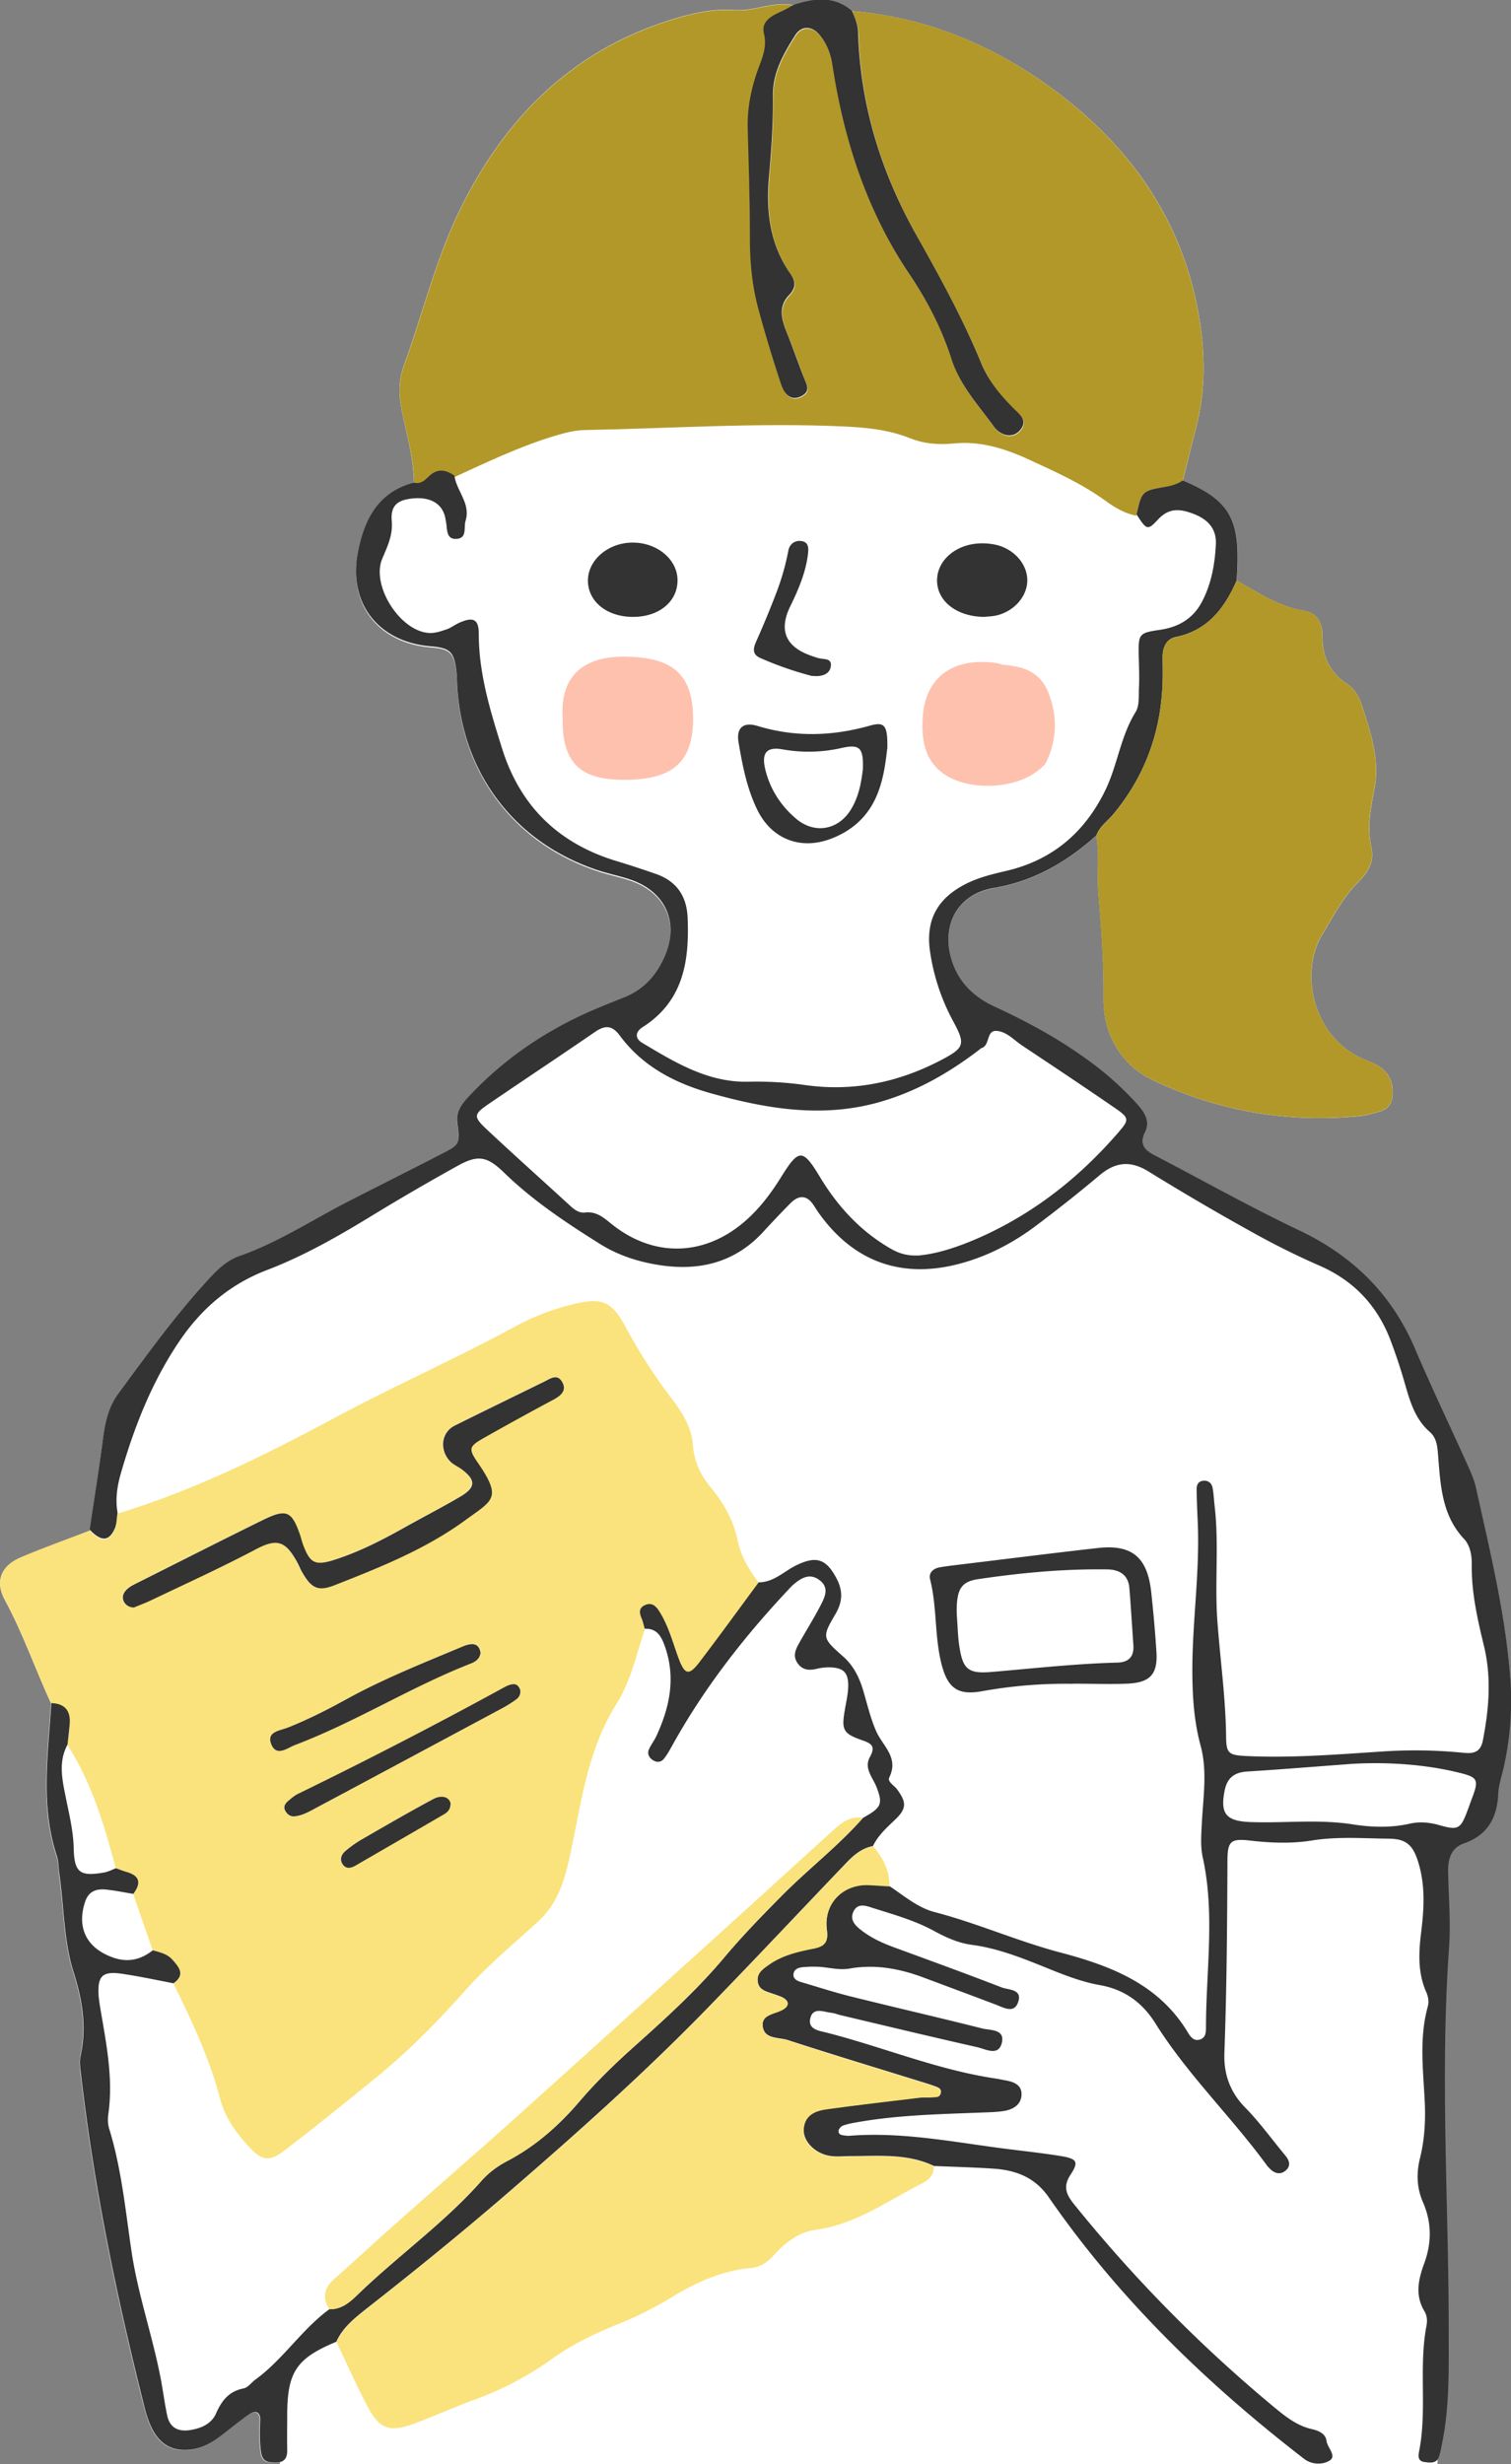<svg width="100" height="163" fill="none" xmlns="http://www.w3.org/2000/svg"><rect width="100%" height="100%" fill="#808080" stroke="none"/><g clip-path="url(#clip0_93_86983)"><path d="M99.944 110.993c-.323-4.257-1.355-8.378-2.259-12.522-.129-.582-.395-1.148-.637-1.697-1.129-2.513-2.322-5.001-3.403-7.53-1.54-3.628-4.113-6.156-7.67-7.837-3.233-1.535-6.354-3.296-9.531-4.944-.67-.348-1.073-.711-.67-1.544.38-.775-.08-1.39-.58-1.93-.968-1.059-2.057-1.996-3.21-2.853-1.92-1.405-4-2.528-6.153-3.522-1.476-.679-2.533-1.737-2.936-3.361-.548-2.23.613-4.12 2.855-4.492 2.653-.445 4.847-1.721 6.806-3.482.226 1.26.033 2.536.138 3.789.201 2.327.362 4.637.338 6.988-.024 2.287 1.105 4.371 3.258 5.397 4.355 2.069 8.984 2.86 13.807 2.368.379-.04.75-.17 1.12-.259.702-.17.96-.622.952-1.333-.016-1.107-.645-1.664-1.613-2.028-3.798-1.446-4.54-5.922-3.056-8.362.742-1.22 1.387-2.505 2.427-3.523.613-.597 1.04-1.317.839-2.221-.29-1.277-.08-2.545.17-3.765.427-2.069-.235-3.91-.847-5.785-.17-.525-.492-1.01-.96-1.317-1.17-.776-1.637-1.85-1.613-3.224.008-.783-.379-1.462-1.177-1.591-1.686-.275-3.057-1.188-4.484-1.996.016-.331.04-.654.048-.986.113-3.199-.653-4.403-3.62-5.639.29-1.171.572-2.343.878-3.514.613-2.327.605-4.686.242-7.037-.992-6.31-4.298-11.215-9.298-15.028-4.049-3.086-8.589-5.042-13.71-5.478C55.193-.267 53.88-.08 52.532.347c-1.338-.29-2.588.412-3.92.315-1.435-.105-2.846.219-4.209.647-6.661 2.084-11.129 6.625-14.08 12.805-1.549 3.24-2.38 6.739-3.605 10.1-.347.945-.34 1.906-.137 2.916.33 1.608.806 3.208.814 4.872-2.468.622-3.363 2.61-3.734 4.775-.58 3.329 1.492 5.785 4.847 6.051 1.258.097 1.54.356 1.686 1.568.048.38.048.767.072 1.155.355 5.785 3.887 10.342 9.411 12.127.678.218 1.387.356 2.065.59 2.347.808 3.242 2.892 2.218 5.154-.54 1.204-1.388 2.11-2.621 2.618-.662.267-1.331.525-1.984.808-3.13 1.333-5.895 3.192-8.242 5.672-.5.525-.944 1.042-.839 1.874.177 1.382.153 1.398-1.024 2.004-2.056 1.058-4.121 2.092-6.177 3.143-2.396 1.228-4.662 2.714-7.218 3.62-.79.274-1.404.848-1.976 1.462-2.218 2.391-4.113 5.033-6.048 7.65-.638.865-.871 1.883-1.009 2.942-.266 2.02-.588 4.04-.887 6.051-1.524.59-3.064 1.131-4.572 1.777-1.299.55-1.702 1.568-1.057 2.772 1.202 2.213 2.025 4.597 3.073 6.875.726.024 1.097.339 1.193.873-.104-.534-.475-.849-1.201-.873-.202 3.393-.742 6.803.379 10.148.12.355.105.759.153 1.147.315 2.181.282 4.427.952 6.528.58 1.834.87 3.62.451 5.518-.088.412-.008.881.04 1.309.856 7.344 2.34 14.567 4.146 21.733.137.534.29 1.067.524 1.56.589 1.204 1.548 1.64 2.855 1.381.67-.129 1.218-.484 1.75-.888.613-.469 1.21-.962 1.839-1.398.443-.307.75-.137.725.404-.032.719-.048 1.43.065 2.141.089.598.46.646.944.646.129 0 .241-.016.33-.04V163h76.613v-.331c.024-.049.048-.097.073-.162.096-.315.153-.638.217-.961.468-2.343.42-4.719.42-7.094 0-8.54-.589-17.088.024-25.636.12-1.64-.024-3.304-.065-4.96-.016-.832.17-1.568 1.033-1.875 1.556-.557 2.201-1.696 2.282-3.288.024-.541.202-1.083.33-1.616.476-2.003.621-4.023.468-6.084h.025z" fill="white"/><path d="M3.379 112.674c-1.048-2.278-1.87-4.662-3.073-6.875-.645-1.204-.241-2.214 1.057-2.772 1.5-.638 3.048-1.187 4.572-1.777.75.784 1.25.784 1.646-.041.153-.323.137-.719.201-1.082 5.033-1.52 9.718-3.846 14.323-6.31 3.984-2.133 8.105-3.959 12.072-6.108a15.667 15.667 0 013.686-1.414c1.935-.485 2.605-.25 3.524 1.454a35.293 35.293 0 003.13 4.856c.668.873 1.257 1.85 1.338 2.981.08 1.107.516 2.012 1.201 2.836.863 1.034 1.492 2.173 1.767 3.498.217 1.051.758 1.939 1.395 2.788-1.307 1.761-2.597 3.547-3.928 5.292-.685.905-.975.832-1.379-.283-.379-1.034-.653-2.101-1.242-3.046-.201-.331-.467-.654-.927-.477-.5.194-.42.558-.25.954.089.202.129.42.185.63-.564 1.664-.927 3.442-1.87 4.928-1.944 3.079-2.347 6.625-3.081 10.027-.387 1.769-.839 3.223-2.161 4.427-1.63 1.479-3.34 2.901-4.79 4.533-1.84 2.068-3.759 4.015-5.896 5.752-2.008 1.632-4.016 3.256-6.065 4.823-.983.752-1.467.671-2.282-.193-.87-.93-1.645-1.988-1.96-3.216-.701-2.69-1.878-5.163-3.088-7.635.814-.574.347-1.091-.089-1.575-.33-.372-.822-.477-1.282-.606-.428-1.245-.863-2.481-1.29-3.725.492-.654.492-1.163-.404-1.438-.25-.073-.5-.17-.75-.259-.758-2.852-1.588-5.663-3.201-8.176.048-.42.088-.848.137-1.268.089-.897-.242-1.446-1.21-1.479l-.016-.024zm5.444-6.334c.306-.121.717-.275 1.104-.461 2.331-1.115 4.694-2.173 6.976-3.393 1.444-.768 1.992-.533 2.774.913.105.194.186.404.29.59.614 1.066 1.057 1.301 2.146.872 3.024-1.187 6.048-2.383 8.693-4.33 1.775-1.301 2.42-1.414.79-3.781-.644-.938-.58-1.083.428-1.648 1.532-.873 3.08-1.713 4.63-2.546.5-.266.854-.614.507-1.171-.322-.533-.766-.194-1.153 0-1.976.97-3.952 1.931-5.927 2.909-.871.428-1.049 1.55-.355 2.326.21.235.54.372.798.566.968.719.952 1.204-.12 1.834-1.186.695-2.412 1.325-3.614 1.996-1.54.856-3.104 1.672-4.798 2.197-1.145.356-1.484.162-1.911-.913-.097-.258-.162-.525-.25-.784-.557-1.567-.912-1.729-2.428-.985-2.766 1.357-5.516 2.755-8.266 4.136-.347.17-.71.332-.927.663-.266.404 0 .961.588 1.002l.025.008zm25.604 5.461c-.08-.226-.233-.404-.475-.379-.21.016-.42.113-.613.218a319.488 319.488 0 01-13.63 7.037c-.241.121-.45.307-.66.485-.178.145-.29.363-.202.581.113.259.346.453.653.421.556-.065 1.032-.364 1.516-.615 4.073-2.173 8.145-4.354 12.21-6.536.339-.177.661-.387.968-.614.177-.129.25-.347.225-.581l.008-.017zm-2.62-2.48c-.049-.363-.25-.606-.646-.557-.266.032-.524.153-.774.25-2.532 1.05-5.08 2.076-7.492 3.41-1.25.686-2.524 1.333-3.855 1.858-.508.202-1.419.274-1.072 1.107.346.84 1.072.226 1.564.04 4.008-1.519 7.662-3.838 11.654-5.397.322-.121.572-.315.628-.719l-.008.008zm-2 10.075c0-.477-.533-.711-1.154-.38-1.597.857-3.153 1.762-4.726 2.666a8.362 8.362 0 00-1.072.76c-.266.226-.42.541-.202.872.226.348.565.275.863.097 1.944-1.123 3.887-2.254 5.83-3.377.243-.145.436-.331.444-.638h.016z" fill="#FAE37C"/><path d="M56.387.735c5.121.428 9.661 2.384 13.71 5.478 4.992 3.813 8.306 8.718 9.298 15.027.371 2.352.371 4.71-.242 7.038-.306 1.163-.589 2.343-.879 3.514-.363.242-.758.355-1.193.428-1.517.267-1.533.291-1.88 1.899-.774-.154-1.435-.55-2.056-1.002-1.572-1.14-3.33-1.923-5.08-2.73-1.565-.72-3.218-1.229-4.936-1.051-1.032.105-1.992.016-2.903-.348-1.46-.581-2.984-.718-4.516-.783-5.67-.25-11.323.137-16.984.242-.79.016-1.516.235-2.25.46-2.21.688-4.299 1.69-6.395 2.65-.581-.411-1.137-.5-1.702.057-.258.25-.548.517-.976.404 0-1.664-.484-3.264-.814-4.872-.21-1.018-.21-1.97.137-2.916 1.226-3.361 2.056-6.86 3.605-10.1 2.951-6.18 7.41-10.72 14.08-12.805 1.363-.428 2.774-.751 4.21-.646 1.33.097 2.58-.606 3.92-.315-.235.129-.468.274-.71.387-.662.307-1.452.639-1.25 1.511.225.97-.178 1.73-.452 2.545-.42 1.212-.653 2.44-.621 3.733.065 2.424.137 4.847.145 7.28 0 1.607.153 3.199.58 4.742.453 1.648.953 3.28 1.485 4.904.274.832.774 1.075 1.338.784.67-.34.323-.816.154-1.269-.387-1.026-.758-2.068-1.17-3.086-.322-.816-.475-1.624.194-2.319.476-.493.46-.92.089-1.446-1.34-1.907-1.605-4.088-1.412-6.326.162-1.818.282-3.628.266-5.446-.016-1.51.702-2.763 1.468-3.975.428-.67 1.13-.646 1.645 0 .452.558.71 1.204.823 1.947.758 4.961 2.266 9.64 5.097 13.848 1.169 1.738 2.137 3.596 2.782 5.607.548 1.721 1.758 3.046 2.798 4.46.492.679 1.266.776 1.71.291.613-.679-.016-1.09-.42-1.503-.854-.872-1.628-1.793-2.104-2.94-1.218-2.966-2.774-5.761-4.33-8.548-2.331-4.153-3.686-8.589-3.831-13.364-.017-.525-.202-.961-.404-1.405l-.024-.04z" fill="#B29828"/><path d="M75.202 34.11c.354-1.607.362-1.631 1.879-1.898.427-.073.83-.186 1.193-.428 2.968 1.236 3.734 2.44 3.621 5.64-.008.33-.032.654-.048.977-.807 1.834-1.92 3.312-4.04 3.74-.59.122-.855.655-.863 1.27 0 .548.016 1.098 0 1.647-.09 3.305-1.138 6.246-3.258 8.799-.38.46-.912.808-1.122 1.405-1.96 1.762-4.153 3.038-6.806 3.483-2.25.371-3.411 2.27-2.855 4.492.404 1.616 1.46 2.682 2.936 3.36 2.153.995 4.234 2.118 6.153 3.523a21.122 21.122 0 013.21 2.852c.492.542.96 1.156.58 1.931-.403.832 0 1.196.67 1.543 3.177 1.649 6.298 3.41 9.532 4.945 3.556 1.688 6.12 4.21 7.67 7.837 1.08 2.537 2.273 5.017 3.402 7.53.25.55.508 1.115.638 1.696.91 4.145 1.935 8.274 2.258 12.523.153 2.052 0 4.08-.468 6.084-.13.533-.307 1.075-.33 1.616-.073 1.592-.718 2.731-2.283 3.288-.863.307-1.048 1.042-1.032 1.875.032 1.656.177 3.312.064 4.96-.613 8.548-.016 17.088-.024 25.636 0 2.375.048 4.751-.42 7.094-.064.323-.12.654-.217.961-.161.501-.589.428-.96.38-.475-.057-.42-.42-.355-.752.525-2.73-.04-5.518.476-8.249.065-.331.049-.67-.129-.969-.637-1.059-.411-2.093-.016-3.175.492-1.333.508-2.691-.08-4.032-.412-.945-.452-1.915-.202-2.917.306-1.236.379-2.504.314-3.781-.105-2.092-.37-4.185.202-6.253.089-.331.032-.663-.105-.97-.556-1.26-.5-2.569-.339-3.902.194-1.535.29-3.078-.16-4.597-.348-1.171-.775-1.632-1.969-1.64-1.701-.016-3.403-.154-5.105.121-1.354.218-2.741.162-4.12 0-1.242-.137-1.452.049-1.46 1.325-.016 4.25-.048 8.491-.202 12.741-.048 1.366.363 2.569 1.371 3.595.96.978 1.774 2.109 2.653 3.168.283.339.396.694.025 1.009-.347.291-.718.194-1.033-.121-.08-.081-.153-.153-.217-.242-2.34-3.208-5.234-5.979-7.355-9.364-.855-1.373-2.04-2.254-3.686-2.545-1.411-.25-2.734-.824-4.064-1.357-1.436-.574-2.88-1.107-4.42-1.309-.887-.121-1.693-.485-2.467-.905-1.266-.695-2.645-1.083-4.008-1.511-.46-.145-1.033-.396-1.331.186-.323.622.17 1.018.621 1.357.629.461 1.33.776 2.056 1.043 2.38.872 4.758 1.737 7.121 2.65.444.169 1.331.105 1.105.904-.242.857-.935.453-1.492.235-1.597-.606-3.193-1.196-4.79-1.794-1.573-.59-3.194-.889-4.863-.598-.677.121-1.306-.048-1.96-.105a6.952 6.952 0 00-1.153.016c-.274.025-.58.113-.629.437-.048.323.218.468.5.549 1.105.323 2.21.687 3.33.961 2.888.72 5.783 1.382 8.662 2.109.516.129 1.476.032 1.306.897-.201.986-1.064.469-1.645.339-3.008-.678-6-1.397-9-2.108-.217-.049-.419-.138-.637-.162-.516-.057-1.217-.404-1.403.356-.185.751.605.832 1.08.953 3.726.953 7.315 2.456 11.146 3.03.218.032.435.08.653.121.58.097 1.137.299 1.097.994-.04.63-.565.937-1.137 1.034-.54.089-1.097.089-1.645.113-2.694.105-5.396.161-8.065.63-.323.057-.653.113-.96.226-.129.041-.282.21-.298.34-.024.29.234.29.444.323.104.016.217.016.33.008 3.605-.275 7.13.485 10.678.913 1.096.137 2.185.258 3.274.436 1.056.178 1.185.38.62 1.236-.507.776-.282 1.293.21 1.915a94.244 94.244 0 0013.34 13.517c.725.598 1.459 1.171 2.41 1.389.428.097.92.283.984.776.057.46.686.994.218 1.301-.452.291-1.177.299-1.71-.113-6.435-4.969-12.234-10.568-16.879-17.282-.919-1.333-2.169-1.802-3.645-1.907-1.314-.089-2.637-.121-3.96-.178-1.758-.84-3.645-.654-5.508-.654-.604 0-1.201.097-1.798-.121-.806-.299-1.379-1.01-1.314-1.705.08-.897.758-1.179 1.491-1.284 2.065-.283 4.146-.526 6.218-.776.274-.032.549 0 .823-.024.201-.025.468.032.532-.259.073-.291-.161-.372-.355-.444-.258-.097-.524-.178-.782-.259-2.992-.929-5.992-1.834-8.976-2.803-.589-.194-1.516-.057-1.653-.841-.161-.872.774-.872 1.314-1.179.476-.267.42-.598-.072-.832-.202-.089-.411-.154-.621-.227-.411-.145-.887-.242-.96-.775-.088-.598.363-.881.766-1.164.88-.614 1.912-.848 2.928-1.05.726-.145.984-.404.879-1.22-.234-1.761 1.072-3.078 2.822-2.981.436.024.88.048 1.315.081.96.638 1.87 1.43 2.992 1.721 2.822.735 5.5 1.931 8.322 2.674 3.363.889 6.525 2.1 8.444 5.3.161.266.387.582.782.46.387-.113.411-.468.411-.808 0-3.74.605-7.489-.21-11.222-.168-.751-.104-1.527-.064-2.302.089-1.705.371-3.434-.08-5.106-.444-1.624-.54-3.248-.549-4.913-.008-3.312.508-6.6.355-9.921-.032-.72-.064-1.43-.072-2.15 0-.298.129-.532.475-.548.323-.017.525.177.581.468.073.38.089.768.129 1.147.306 2.529.008 5.074.185 7.603.186 2.585.557 5.155.581 7.756.016 1.115.21 1.188 1.452 1.244 2.976.13 5.943-.113 8.911-.307a32.026 32.026 0 015.282.081c.637.065 1.178.049 1.347-.808.403-2.076.58-4.128.08-6.229-.427-1.761-.838-3.547-.814-5.389.008-.614-.097-1.268-.508-1.713-1.443-1.535-1.556-3.466-1.71-5.397-.048-.614-.064-1.252-.556-1.68-.976-.849-1.306-2.004-1.645-3.175a35.813 35.813 0 00-.992-2.982c-.887-2.262-2.436-3.878-4.686-4.855a51.517 51.517 0 01-4.435-2.206 166.326 166.326 0 01-6.847-4.007c-1.226-.76-2.218-.638-3.282.266a96.118 96.118 0 01-4.145 3.289c-1.549 1.171-3.258 2.06-5.145 2.553-3.815.993-6.968-.154-9.258-3.361-.13-.178-.242-.372-.363-.55-.452-.67-.984-.638-1.508-.113a68.092 68.092 0 00-1.823 1.915c-1.895 2.052-4.274 2.602-6.935 2.173-1.363-.218-2.678-.646-3.863-1.39-2.242-1.405-4.444-2.867-6.355-4.726-1.121-1.09-1.734-1.18-3.08-.428a157.985 157.985 0 00-5.428 3.151c-2.307 1.414-4.637 2.763-7.17 3.733-2.395.913-4.266 2.488-5.71 4.58-1.862 2.707-3.056 5.729-3.959 8.864-.242.84-.379 1.72-.218 2.609-.064.364-.048.76-.201 1.083-.387.832-.896.824-1.646.04.299-2.02.621-4.031.888-6.051.137-1.058.37-2.076 1.008-2.941 1.927-2.618 3.83-5.26 6.048-7.651.565-.614 1.178-1.188 1.976-1.462 2.564-.897 4.822-2.392 7.218-3.62 2.056-1.05 4.12-2.084 6.177-3.143 1.17-.606 1.202-.622 1.024-2.004-.105-.832.339-1.349.839-1.874 2.339-2.48 5.113-4.338 8.242-5.672.661-.282 1.322-.54 1.984-.808 1.242-.5 2.08-1.413 2.62-2.617 1.025-2.262.13-4.347-2.217-5.155-.677-.234-1.38-.371-2.065-.59-5.524-1.785-9.048-6.334-9.41-12.127-.025-.387-.025-.775-.073-1.155-.146-1.212-.428-1.462-1.686-1.567-3.355-.267-5.427-2.723-4.847-6.052.38-2.157 1.266-4.144 3.734-4.775.428.113.718-.153.976-.404.565-.557 1.12-.468 1.702-.056.145 1.018 1.088 1.842.741 2.973-.137.428.122 1.147-.58 1.204-.718.056-.621-.606-.71-1.075-.04-.218-.064-.444-.153-.638-.314-.767-1.121-1.099-2.25-.937-.847.121-1.282.493-1.194 1.47.081.962-.298 1.697-.637 2.513-.733 1.794 1.226 4.831 3.154 4.896.37.008.758-.121 1.113-.242.306-.105.572-.324.879-.453.895-.388 1.25-.21 1.25.752 0 2.642.766 5.106 1.54 7.578 1.193 3.813 3.726 6.278 7.54 7.441a64.26 64.26 0 012.67.873c1.346.476 2.008 1.454 2.072 2.876.121 2.876-.274 5.526-2.976 7.247-.46.29-.556.727-.024 1.042 2.177 1.3 4.355 2.634 7.032 2.57a22.816 22.816 0 013.783.226c3.153.436 6.129-.178 8.943-1.649 1.54-.807 1.653-1.034.839-2.536a13.863 13.863 0 01-1.557-4.678c-.298-2.077.508-3.507 2.38-4.452.846-.428 1.758-.646 2.66-.856 3.057-.711 5.202-2.545 6.557-5.325.815-1.664 1.008-3.57 2.008-5.179.266-.428.202-1.074.226-1.623.032-.72 0-1.43-.016-2.15-.024-1.397.008-1.47 1.403-1.672 1.226-.178 2.186-.735 2.774-1.842.63-1.188.863-2.497.928-3.822.048-1.002-.508-1.624-1.428-1.987-.887-.348-1.645-.46-2.395.347-.701.752-.758.703-1.427-.331l-.016.08zM60.903 83.04c1.226-.114 2.726-.623 4.194-1.294 3.516-1.615 6.46-3.975 8.968-6.891.66-.768.669-.905-.234-1.527-2.04-1.406-4.105-2.78-6.17-4.153-.548-.364-1.024-.921-1.693-.978-.718-.056-.428.97-1.016 1.14-.049.016-.09.064-.13.096-1.983 1.52-4.112 2.747-6.54 3.45-3.814 1.107-7.532.477-11.225-.557-2.388-.67-4.517-1.77-6.033-3.813-.516-.703-.984-.703-1.653-.243-2.315 1.592-4.661 3.143-6.984 4.727-1.056.719-1.08.864-.161 1.728 1.814 1.697 3.661 3.345 5.492 5.026.29.266.596.509 1.016.46.742-.088 1.226.348 1.75.768 2.798 2.246 6.193 2.14 8.887-.25.96-.849 1.71-1.867 2.379-2.95 1.121-1.793 1.387-1.785 2.5.057 1.129 1.874 2.548 3.458 4.427 4.605.565.348 1.146.679 2.234.606l-.008-.008zm28.508 33.649c-2.685.202-4.766.372-6.855.501-.822.049-1.322.38-1.5 1.228-.322 1.56.073 2.061 1.718 2.117 2.25.081 4.508-.202 6.758.154 1.258.194 2.516.234 3.774-.049.654-.145 1.29-.089 1.944.097 1.282.364 1.42.259 1.903-1.05.08-.21.153-.412.226-.622.516-1.341.468-1.487-.87-1.81-2.533-.614-5.114-.687-7.106-.566h.008z" fill="#333333"/><path d="M72.564 55.27c.21-.597.743-.945 1.122-1.405 2.12-2.553 3.169-5.494 3.258-8.799.016-.549 0-1.098 0-1.648 0-.614.274-1.147.862-1.268 2.121-.437 3.234-1.915 4.04-3.741 1.428.808 2.8 1.72 4.485 1.996.798.129 1.193.807 1.177 1.591-.024 1.374.444 2.456 1.613 3.224.468.307.79.792.96 1.317.613 1.874 1.274 3.716.846 5.785-.25 1.211-.46 2.488-.169 3.764.202.897-.218 1.616-.839 2.222-1.04 1.018-1.677 2.295-2.427 3.523-1.484 2.44-.734 6.916 3.056 8.362.968.372 1.59.921 1.613 2.028.016.703-.242 1.163-.951 1.333-.371.089-.742.218-1.121.258-4.823.501-9.452-.298-13.807-2.367-2.153-1.018-3.274-3.11-3.258-5.397.024-2.35-.145-4.662-.338-6.988-.105-1.26.088-2.537-.138-3.79h.016z" fill="#B29828"/><path d="M58.855 124.793c-.436-.024-.88-.057-1.315-.081-1.75-.089-3.056 1.22-2.822 2.981.105.816-.154 1.075-.88 1.22-1.023.202-2.048.437-2.927 1.051-.403.283-.855.565-.766 1.163.08.533.549.63.96.776.21.072.42.129.62.226.5.226.55.566.073.832-.548.307-1.475.307-1.314 1.18.145.783 1.072.646 1.653.84 2.984.97 5.984 1.874 8.976 2.804.266.08.524.161.782.258.194.073.428.154.355.444-.073.291-.33.243-.532.259-.274.032-.549-.008-.823.024-2.072.251-4.145.485-6.218.776-.733.105-1.41.388-1.492 1.284-.064.703.5 1.406 1.315 1.705.589.218 1.194.121 1.798.121 1.863 0 3.742-.185 5.508.655 0 .557-.298.88-.79 1.131-2.29 1.155-4.387 2.715-7.056 3.07-1.097.145-2.008.856-2.766 1.697-.42.46-.871.775-1.54.832-1.896.178-3.598.945-5.202 1.931a24.034 24.034 0 01-3.533 1.769c-1.532.622-3.024 1.325-4.37 2.295a21.194 21.194 0 01-5.09 2.69c-1.395.509-2.741 1.123-4.136 1.632-1.54.558-2.21.315-2.976-1.123-.75-1.406-1.395-2.868-2.08-4.306.427-.937 1.2-1.568 1.975-2.174 3.242-2.553 6.452-5.146 9.573-7.845 4.492-3.886 8.927-7.845 13.072-12.11 3.065-3.159 6.08-6.367 9.121-9.542.5-.517 1.04-.986 1.782-1.123.654.776 1.105 1.624 1.073 2.682l-.008-.024z" fill="#FAE37C"/><path d="M57.782 122.119c-.742.137-1.29.606-1.782 1.123-3.04 3.175-6.056 6.39-9.121 9.541-4.145 4.266-8.58 8.225-13.073 12.111-3.12 2.699-6.322 5.3-9.572 7.845-.774.614-1.557 1.236-1.976 2.174-2.613 1.082-3.226 1.987-3.25 4.718 0 .824-.016 1.656 0 2.48 0 .55-.226.792-.782.792-.484 0-.847-.048-.944-.646-.113-.719-.096-1.422-.064-2.141.024-.542-.282-.711-.726-.404-.63.436-1.226.929-1.839 1.397-.532.404-1.08.752-1.75.889-1.314.259-2.274-.178-2.863-1.381-.242-.493-.395-1.026-.524-1.56-1.806-7.166-3.29-14.389-4.145-21.733-.048-.436-.137-.897-.04-1.309.419-1.89.129-3.684-.452-5.518-.67-2.109-.637-4.355-.952-6.536-.056-.38-.04-.784-.153-1.147-1.12-3.353-.58-6.755-.379-10.148.968.032 1.307.574 1.21 1.478-.04.421-.089.849-.137 1.269-.621 1.147-.347 2.335-.113 3.498.226 1.123.5 2.222.524 3.377.04 1.6.42 1.867 2.04 1.576.258-.049.5-.178.75-.275.25.089.492.186.75.259.887.266.896.783.404 1.438-.59-.097-1.178-.218-1.767-.283-.645-.073-1.177.081-1.419.792-.589 1.761.121 3.11 1.887 3.716.984.332 1.815.113 2.589-.493.46.13.952.235 1.282.606.436.485.903 1.002.089 1.576-1.137-.218-2.266-.461-3.411-.63-1.29-.186-1.621.137-1.549 1.405.016.275.065.55.105.825.395 2.334.88 4.669.54 7.061-.048.323-.032.679.065.986.814 2.65 1.072 5.405 1.476 8.127.427 2.844 1.387 5.559 1.927 8.379.153.808.258 1.632.428 2.44.169.783.693 1.074 1.467.969.75-.105 1.452-.404 1.758-1.091.38-.864.855-1.478 1.831-1.672.29-.057.516-.388.782-.582 1.839-1.341 3.065-3.32 4.903-4.662.799.033 1.363-.468 1.863-.953 2.67-2.585 5.734-4.742 8.202-7.538.476-.541 1.056-.961 1.694-1.301 1.879-.985 3.435-2.359 4.806-3.967 1.145-1.341 2.411-2.553 3.726-3.724 2.048-1.834 4.08-3.684 5.855-5.801 1.201-1.43 2.508-2.771 3.822-4.096 1.742-1.754 3.71-3.264 5.347-5.123 1.21-.67 1.322-.904.895-2.019-.25-.647-.863-1.253-.443-2.004.419-.76.048-.913-.581-1.131-1.202-.428-1.306-.687-1.08-1.98.088-.541.225-1.09.225-1.632-.008-.88-.347-1.163-1.234-1.187-.274 0-.556.024-.814.089-.524.129-.976.113-1.315-.38-.339-.509-.089-.945.153-1.382.46-.816.96-1.607 1.388-2.44.274-.533.58-1.147-.057-1.64-.661-.517-1.234-.161-1.766.291-.121.105-.234.234-.347.356-2.952 3.142-5.58 6.528-7.677 10.317-.162.291-.323.582-.525.832-.193.242-.467.267-.733.097-.25-.162-.387-.412-.267-.703.13-.299.34-.565.484-.864.888-1.907 1.307-3.854.59-5.923-.235-.662-.509-1.236-1.348-1.203-.064-.21-.104-.429-.185-.631-.17-.387-.25-.759.25-.953.46-.178.726.146.927.477.589.945.863 2.012 1.242 3.046.412 1.115.694 1.179 1.38.282 1.33-1.745 2.62-3.522 3.927-5.291 1.008 0 1.685-.744 2.516-1.14 1.322-.638 1.976-.396 2.653.913.42.816.38 1.527-.089 2.327-.903 1.543-.879 1.576.525 2.82.685.606 1.056 1.381 1.314 2.238.266.897.476 1.81.847 2.666.427.994 1.532 1.745.879 3.078-.145.291.322.525.508.784.637.856.645 1.276-.105 1.995-.556.534-1.129 1.035-1.476 1.746v.016zM56.387.735c.21.453.387.889.403 1.406.145 4.775 1.5 9.21 3.831 13.363 1.564 2.787 3.113 5.583 4.33 8.548.476 1.147 1.25 2.068 2.106 2.94.403.413 1.032.825.419 1.504-.444.485-1.218.388-1.71-.291-1.04-1.422-2.25-2.739-2.798-4.46-.645-2.012-1.613-3.87-2.783-5.607-2.83-4.201-4.338-8.887-5.096-13.848-.113-.743-.371-1.39-.823-1.947-.516-.646-1.226-.67-1.645 0-.766 1.212-1.484 2.464-1.468 3.975.024 1.826-.105 3.636-.266 5.446-.193 2.237.073 4.419 1.411 6.326.371.533.387.953-.088 1.446-.67.695-.516 1.502-.194 2.319.411 1.026.774 2.06 1.17 3.086.169.452.516.929-.154 1.268-.564.291-1.064.049-1.338-.783a95.134 95.134 0 01-1.484-4.905c-.428-1.55-.581-3.134-.581-4.742 0-2.424-.08-4.856-.145-7.28-.032-1.284.201-2.52.62-3.732.283-.816.686-1.576.453-2.545-.202-.865.58-1.204 1.25-1.511.241-.113.475-.259.71-.388 1.346-.436 2.66-.622 3.862.388l.008.024zM8.823 106.34c-.581-.041-.855-.598-.59-1.002.219-.331.59-.493.928-.663 2.758-1.381 5.5-2.779 8.266-4.136 1.525-.743 1.88-.582 2.428.986.088.258.145.533.25.783.42 1.075.766 1.261 1.911.913 1.694-.525 3.258-1.333 4.799-2.197 1.201-.671 2.427-1.301 3.612-1.996 1.073-.622 1.09-1.115.121-1.834-.266-.194-.588-.323-.798-.566-.694-.783-.516-1.898.355-2.326 1.968-.978 3.951-1.94 5.927-2.909.387-.194.83-.525 1.154 0 .338.558-.017.897-.509 1.172a215.287 215.287 0 00-4.629 2.545c-1.008.573-1.072.71-.427 1.648 1.629 2.367.984 2.48-.79 3.781-2.645 1.939-5.67 3.143-8.694 4.33-1.097.429-1.532.194-2.145-.872-.113-.194-.186-.396-.29-.59-.783-1.446-1.331-1.68-2.775-.913-2.29 1.212-4.645 2.278-6.975 3.393-.396.186-.807.332-1.105.461l-.024-.008z" fill="#333333"/><path d="M34.427 111.801a.62.62 0 01-.225.59 7.58 7.58 0 01-.968.614c-4.073 2.182-8.137 4.363-12.21 6.536-.484.259-.96.55-1.516.614-.306.033-.532-.153-.653-.42-.097-.218.024-.436.201-.581.21-.178.42-.364.662-.485a324.458 324.458 0 0013.629-7.037c.185-.105.403-.202.613-.218.234-.025.395.153.467.379v.008zM31.806 109.321c-.048.396-.306.59-.629.719-3.991 1.559-7.645 3.878-11.653 5.397-.492.186-1.218.8-1.564-.04-.347-.84.556-.905 1.072-1.107 1.33-.525 2.605-1.172 3.855-1.858 2.411-1.333 4.96-2.351 7.492-3.41.25-.105.508-.226.774-.25.395-.049.597.194.645.557l.008-.008zM29.806 119.396c-.008.315-.201.501-.443.638-1.944 1.131-3.887 2.254-5.83 3.377-.307.178-.638.251-.864-.097-.21-.331-.064-.646.202-.872a7.636 7.636 0 011.073-.76c1.564-.904 3.129-1.809 4.725-2.666.613-.331 1.154-.097 1.154.38h-.017z" fill="#333333"/><path d="M21.798 152.755c-.532-.791-.306-1.438.355-2.027 1.363-1.204 2.694-2.44 4.057-3.644 2.508-2.23 5.048-4.428 7.548-6.666 4.67-4.193 9.323-8.402 13.976-12.611 2.451-2.214 4.887-4.444 7.339-6.666.572-.517 1.16-1.042 2.032-.881-1.637 1.859-3.605 3.37-5.347 5.123-1.315 1.325-2.62 2.658-3.823 4.096-1.774 2.109-3.798 3.967-5.854 5.801-1.315 1.171-2.581 2.383-3.726 3.724-1.371 1.6-2.928 2.982-4.807 3.967a5.808 5.808 0 00-1.693 1.301c-2.476 2.796-5.532 4.953-8.202 7.538-.492.477-1.064.978-1.863.954l.008-.009z" fill="#FAE37C"/><path d="M71 111.389a31.24 31.24 0 00-5.984.485c-1.629.299-2.306-.186-2.718-1.842-.451-1.818-.282-3.725-.742-5.55-.112-.437.202-.719.638-.8.322-.057.653-.097.975-.138 3.162-.379 6.323-.783 9.492-1.139 2.242-.25 3.266.598 3.525 2.884a91.82 91.82 0 01.346 3.943c.105 1.535-.411 2.093-1.984 2.149-1.096.041-2.201 0-3.54 0l-.008.008zm-7.677-4.556c.064.88.072 1.43.153 1.971.226 1.6.564 1.931 2.12 1.802 2.791-.235 5.573-.55 8.372-.622.758-.025 1.096-.421 1.04-1.164-.089-1.26-.161-2.521-.266-3.773-.073-.889-.686-1.22-1.476-1.228-2.863-.04-5.702.226-8.532.646-1.057.154-1.347.623-1.411 1.713-.017.331 0 .663 0 .663v-.008z" fill="#333333"/><path d="M37.234 47.442c-.153-2.675 1.314-4.064 4.234-4 2.806.065 4.387.938 4.403 4.089.008 3.021-1.516 4.023-4.42 4.055-2.733.033-4.306-.824-4.21-4.144h-.007zM61.056 47.87c-.016-2.909 1.863-4.444 4.904-4.007.161.024.314.105.476.12 1.274.098 2.387.47 2.919 1.77.637 1.551.613 3.103-.089 4.621-.105.235-.347.42-.556.59-1.549 1.253-4.589 1.374-6.234.243-1.17-.808-1.444-2.012-1.428-3.337h.008z" fill="#FEC1AE"/><path d="M58.718 49.518c-.105.921-.242 2.012-.662 3.038-.596 1.462-1.677 2.424-3.137 2.957-2 .727-3.887-.04-4.814-1.971-.678-1.398-.968-2.917-1.226-4.428-.161-.953.298-1.381 1.258-1.09 2.5.759 4.96.678 7.452-.025.976-.275 1.161.008 1.137 1.52h-.008zm-1.613 1.35c.048-1.39-.202-1.657-1.395-1.39a9.775 9.775 0 01-3.904.097c-1.032-.186-1.41.194-1.177 1.244.298 1.317 1 2.432 2.024 3.312 1.218 1.059 2.799.808 3.654-.565.532-.857.701-1.834.798-2.683v-.016zM41.96 40.809c-1.726.024-3.008-.954-3.049-2.343-.04-1.422 1.38-2.618 3.057-2.57 1.629.04 2.927 1.204 2.87 2.578-.048 1.357-1.233 2.31-2.878 2.335zM65.202 40.809c-1.863.008-3.17-1.026-3.186-2.384-.016-1.422 1.371-2.537 3.113-2.48.323.008.661.056.976.145 1.161.356 1.943 1.374 1.879 2.416-.057.986-.863 1.899-1.96 2.19-.314.08-.653.088-.814.105l-.008.008zM53.677 44.703a22.389 22.389 0 01-3.354-1.172c-.533-.234-.492-.606-.283-1.082.468-1.05.912-2.117 1.323-3.192a16.39 16.39 0 00.814-2.844c.081-.412.412-.678.847-.622.524.065.492.51.444.897-.154 1.212-.63 2.319-1.162 3.41-.774 1.578-.33 2.666 1.331 3.264.202.072.411.153.621.194.306.064.75 0 .734.444-.024.517-.444.71-.927.727-.113 0-.218-.008-.38-.016l-.008-.008z" fill="#333333"/></g><defs><clipPath id="clip0_93_86983"><rect width="100" height="163" fill="white"/></clipPath></defs></svg>